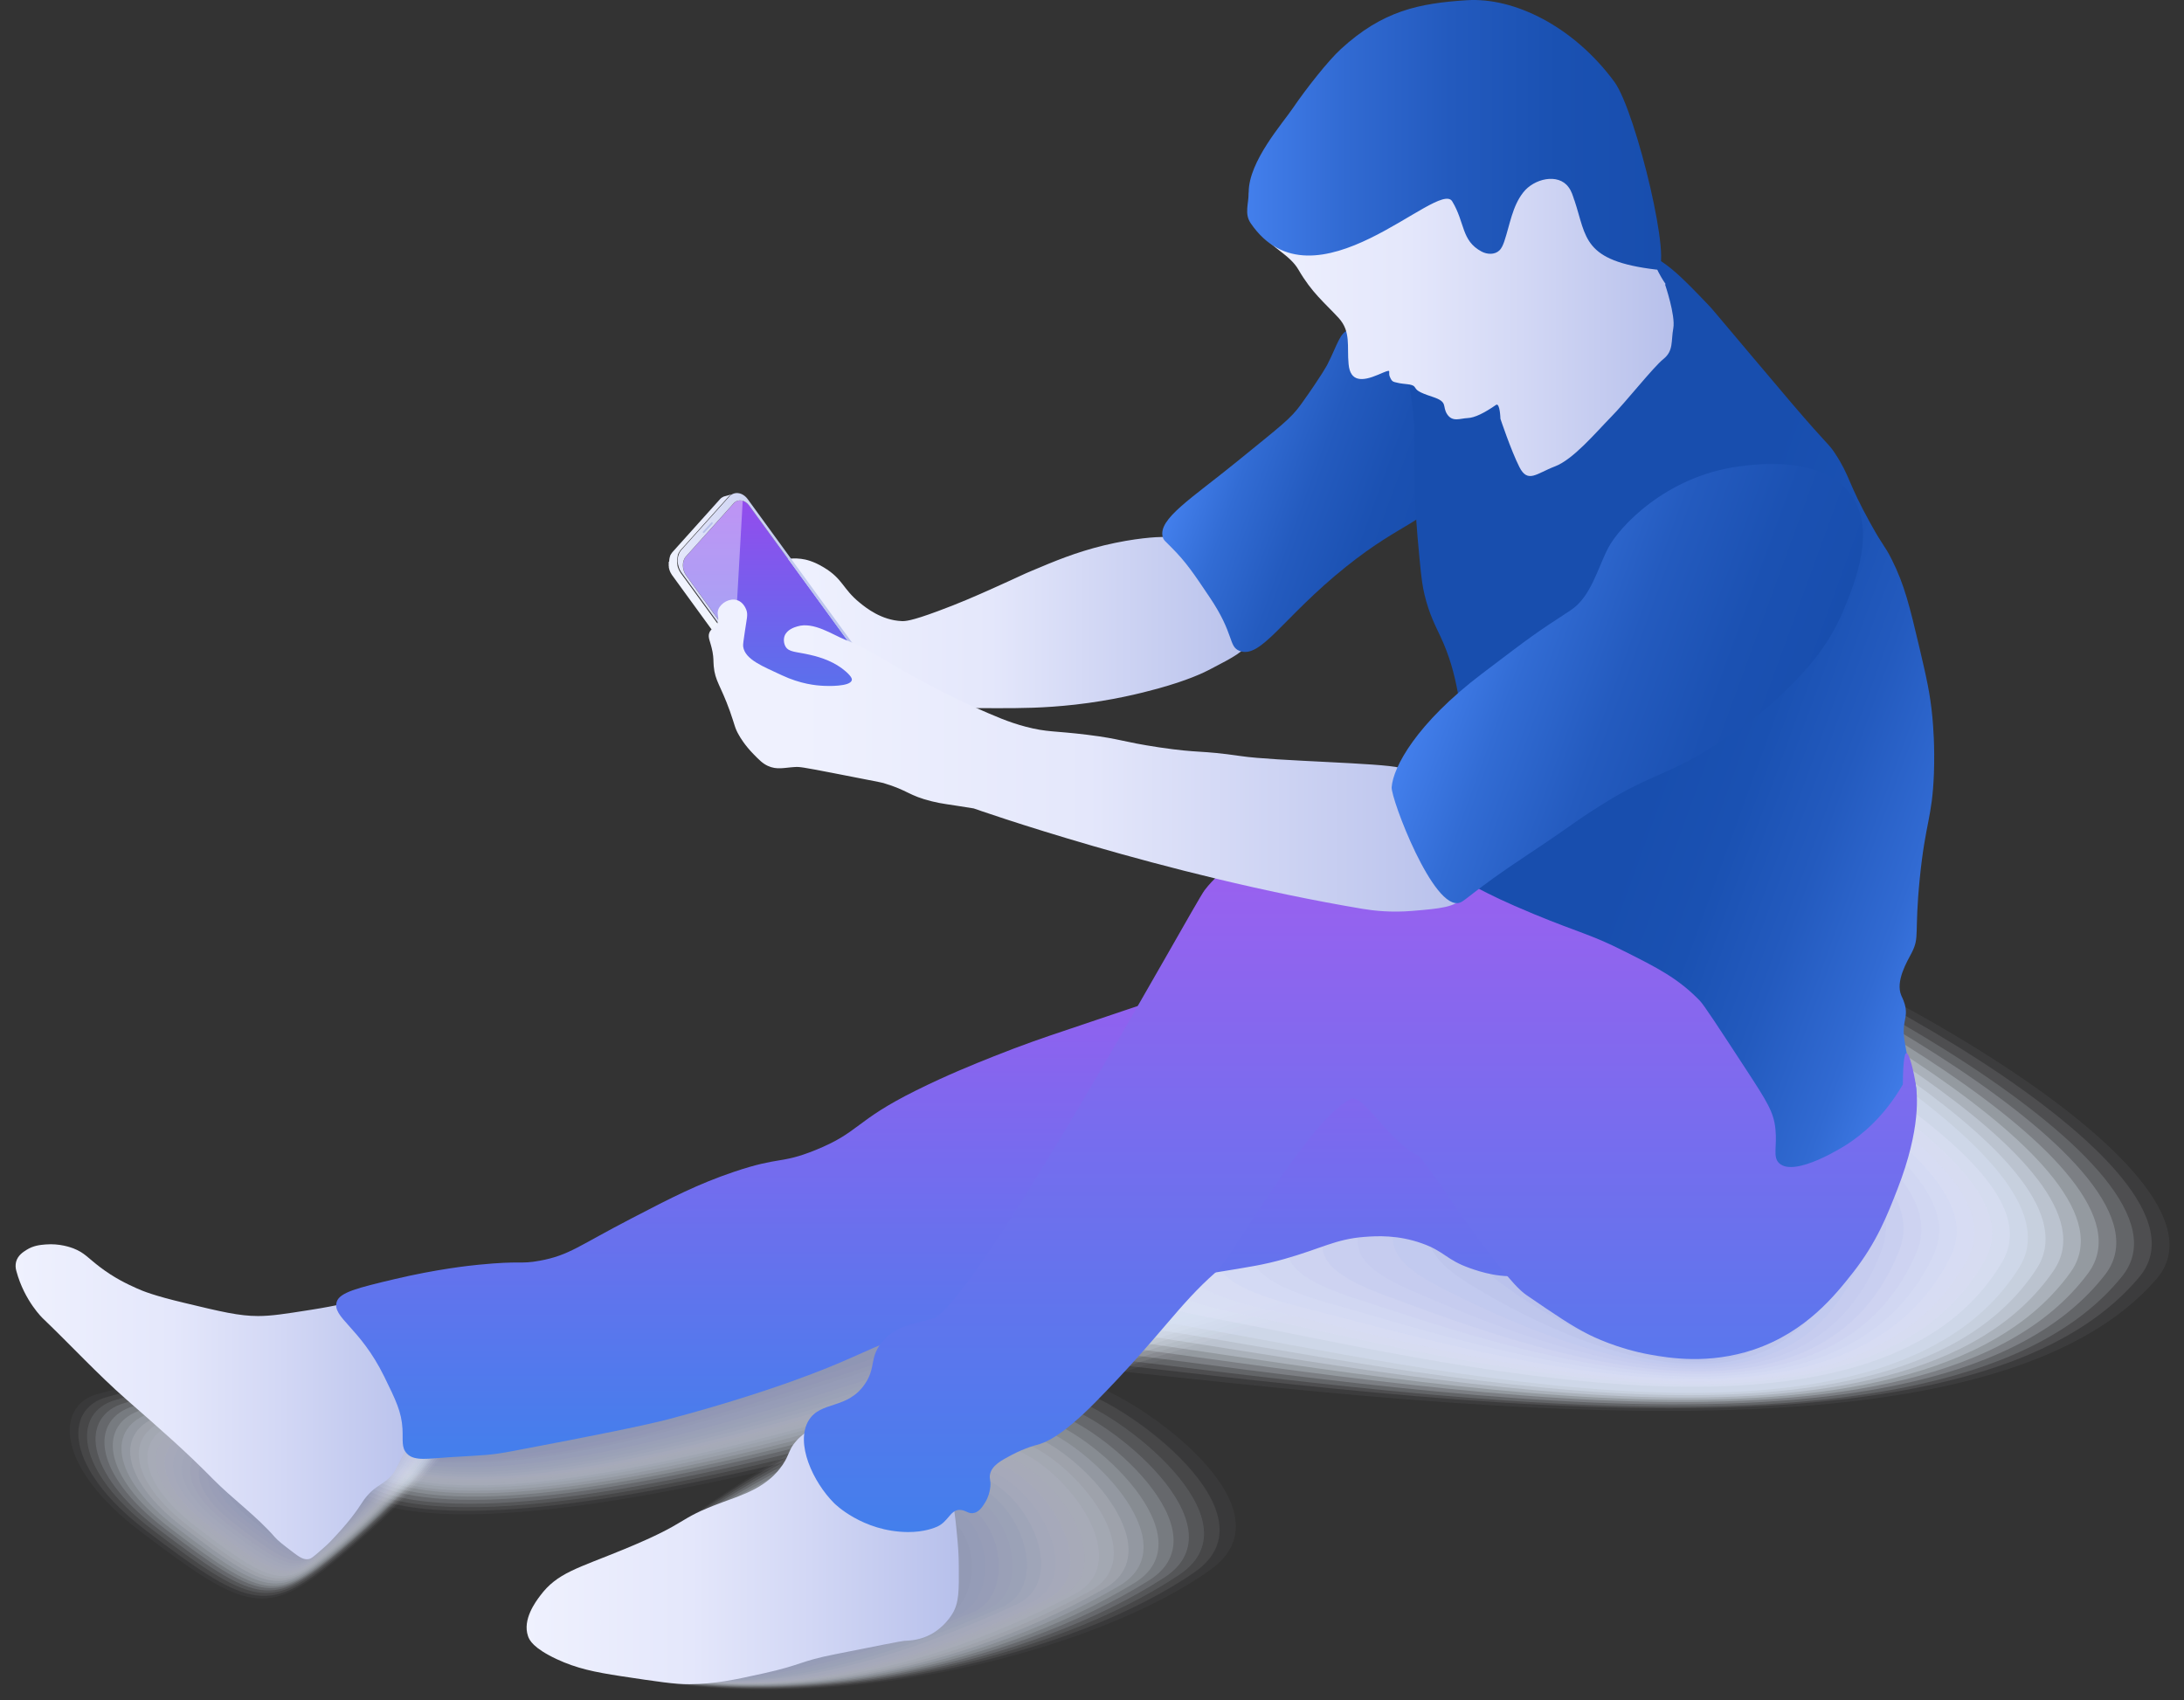 <svg width="280" height="218" viewBox="0 0 280 218" fill="none" xmlns="http://www.w3.org/2000/svg">
<rect x="0" y="0" width="280" height="218" fill="#333333" stroke="none"/>
<g style="mix-blend-mode:multiply" opacity="0.7">
<path opacity="0.05" d="M190.713 141.028C227.73 150.241 206.366 154.829 186.709 161.748C179.898 164.137 164.226 169.596 145.632 175.378C135.083 178.657 123.661 182.032 112.391 185.008C81.123 193.216 50.765 198.278 43.176 189.652C40.273 186.354 44.675 181.349 53.535 176.212C64.692 169.729 82.09 162.715 100.969 156.611C116.451 151.587 132.901 147.208 147.738 144.194C149.56 143.834 151.343 143.474 153.108 143.152C169.633 140.118 183.465 139.209 190.751 141.009L190.713 141.028Z" fill="url(#paint0_linear_526_9)"/>
<path opacity="0.1" d="M190.238 141.199C225.111 150.696 205.417 154.923 186.064 161.539C178.854 164.004 163.315 169.311 145.063 174.979C134.457 178.259 123.111 181.652 111.935 184.609C81.312 192.723 51.79 197.671 43.764 189.538C40.652 186.372 44.94 181.102 53.687 176.022C65.128 169.368 82.489 162.335 101.177 156.269C116.66 151.246 132.977 146.924 147.662 143.985C149.465 143.625 151.248 143.284 152.994 142.962C169.728 139.985 183.446 139.36 190.238 141.199Z" fill="url(#paint1_linear_526_9)"/>
<path opacity="0.14" d="M189.783 141.37C222.474 151.17 204.468 155.018 185.438 161.312C177.849 163.833 162.423 169.009 144.531 174.544C133.887 177.842 122.598 181.217 111.537 184.193C81.559 192.193 52.871 197.064 44.409 189.387C41.07 186.354 45.263 180.8 53.877 175.795C65.602 168.952 82.906 161.919 101.424 155.89C116.887 150.848 133.091 146.583 147.624 143.72C149.427 143.36 151.191 143.038 152.918 142.735C169.861 139.796 183.446 139.455 189.764 141.351L189.783 141.37Z" fill="url(#paint2_linear_526_9)"/>
<path opacity="0.19" d="M189.308 141.522C219.818 151.645 203.5 155.057 184.812 161.085C176.824 163.663 161.531 168.687 143.981 174.127C133.28 177.426 122.067 180.8 111.1 183.776C81.767 191.662 53.877 196.458 45.035 189.255C41.468 186.354 45.566 180.535 54.066 175.587C66.058 168.573 83.323 161.502 101.671 155.531C117.134 150.488 133.204 146.28 147.586 143.493C149.37 143.152 151.134 142.83 152.861 142.526C169.994 139.588 183.465 139.588 189.308 141.541V141.522Z" fill="url(#paint3_linear_526_9)"/>
<path opacity="0.24" d="M188.967 141.616C217.237 152.042 202.647 155.037 184.299 160.8C175.913 163.435 160.754 168.326 143.564 173.634C132.806 176.932 121.668 180.326 110.797 183.302C82.109 191.093 55.034 195.813 45.775 189.046C41.98 186.278 45.984 180.193 54.37 175.302C66.646 168.099 83.874 161.028 102.031 155.094C117.475 150.033 133.451 145.9 147.662 143.17C149.445 142.829 151.191 142.507 152.899 142.223C170.24 139.322 183.559 139.626 188.967 141.616Z" fill="url(#paint4_linear_526_9)"/>
<path opacity="0.29" d="M188.55 141.786C214.562 152.516 201.717 155.075 183.712 160.591C174.927 163.283 159.9 168.041 143.071 173.235C132.275 176.534 121.195 179.927 110.437 182.903C82.394 190.581 56.097 195.225 46.478 188.931C42.455 186.296 46.364 179.946 54.636 175.112C67.197 167.738 84.367 160.648 102.354 154.753C117.798 149.672 133.641 145.596 147.7 142.961C149.465 142.639 151.21 142.317 152.899 142.033C170.449 139.17 183.617 139.758 188.569 141.805L188.55 141.786Z" fill="url(#paint5_linear_526_9)"/>
<path opacity="0.33" d="M188.151 141.957C211.868 152.99 200.807 155.113 183.161 160.364C173.978 163.094 159.065 167.738 142.596 172.799C131.744 176.117 120.739 179.529 110.076 182.486C82.678 190.107 57.159 194.638 47.16 188.78C42.891 186.278 46.724 179.643 54.883 174.885C67.709 167.34 84.86 160.231 102.657 154.374C118.083 149.293 133.812 145.274 147.719 142.696C149.484 142.374 151.21 142.071 152.899 141.805C170.658 138.981 183.655 139.853 188.17 141.957H188.151Z" fill="url(#paint6_linear_526_9)"/>
<path opacity="0.38" d="M187.43 142.185C210.464 149.502 199.573 155.189 182.269 160.212C172.688 162.999 157.907 167.492 141.799 172.439C130.908 175.757 119.961 179.169 109.393 182.145C82.64 189.671 57.899 194.145 47.539 188.723C43.043 186.373 46.781 179.453 54.825 174.752C67.936 167.018 85.031 159.89 102.657 154.089C118.082 148.99 133.679 145.047 147.434 142.526C149.18 142.203 150.906 141.919 152.576 141.654C170.525 138.867 183.806 139.322 187.449 142.185H187.43Z" fill="url(#paint7_linear_526_9)"/>
<path opacity="0.43" d="M186.975 142.355C207.997 149.483 198.606 155.208 181.643 160.004C171.663 162.828 157.016 167.207 141.249 172.041C130.302 175.359 119.43 178.771 108.976 181.747C82.868 189.159 58.905 193.595 48.166 188.61C43.423 186.392 47.084 179.207 54.996 174.563C68.392 166.658 85.449 159.511 102.885 153.748C118.291 148.63 133.774 144.744 147.378 142.317C149.123 142.014 150.831 141.711 152.5 141.464C170.658 138.715 183.844 139.379 186.975 142.374V142.355Z" fill="url(#paint8_linear_526_9)"/>
<path opacity="0.48" d="M186.5 142.621C205.512 149.54 197.619 155.322 180.998 159.89C170.62 162.753 156.105 167.018 140.699 171.719C129.713 175.037 118.88 178.468 108.539 181.444C83.077 188.742 59.872 193.159 48.792 188.572C43.802 186.505 47.388 179.017 55.186 174.449C68.847 166.373 85.866 159.208 103.132 153.483C118.538 148.364 133.887 144.535 147.34 142.166C149.066 141.862 150.774 141.578 152.424 141.332C170.791 138.64 183.882 139.493 186.5 142.621Z" fill="url(#paint9_linear_526_9)"/>
<path opacity="0.52" d="M186.045 142.791C203.045 149.521 196.632 155.322 180.391 159.682C169.614 162.563 155.232 166.733 140.167 171.321C129.125 174.657 118.367 178.07 108.121 181.046C83.304 188.249 60.859 192.628 49.418 188.458C44.181 186.543 47.691 178.771 55.376 174.259C69.321 165.994 86.283 158.81 103.378 153.141C118.765 148.004 134.001 144.251 147.301 141.957C149.028 141.673 150.717 141.388 152.348 141.161C170.923 138.507 183.939 139.568 186.026 142.829L186.045 142.791Z" fill="url(#paint10_linear_526_9)"/>
<path opacity="0.57" d="M185.609 142.981C200.598 149.502 195.684 155.321 179.784 159.473C168.59 162.392 154.36 166.449 139.655 170.904C128.556 174.24 117.874 177.671 107.742 180.648C83.57 187.737 61.884 192.097 50.101 188.325C44.618 186.581 48.052 178.505 55.623 174.051C69.853 165.615 86.777 158.411 103.682 152.781C119.05 147.644 134.191 143.928 147.321 141.71C149.028 141.426 150.698 141.161 152.349 140.933C171.132 138.317 184.053 139.587 185.647 142.981H185.609Z" fill="url(#paint11_linear_526_9)"/>
<path opacity="0.62" d="M185.173 143.151C198.15 149.483 194.716 155.322 179.177 159.265C167.584 162.203 153.487 166.146 139.143 170.506C128.006 173.842 117.381 177.273 107.344 180.25C83.817 187.226 62.908 191.586 50.747 188.211C45.036 186.619 48.375 178.259 55.831 173.861C70.346 165.255 87.213 158.032 103.948 152.44C119.316 147.284 134.324 143.644 147.302 141.502C149.009 141.218 150.66 140.971 152.292 140.744C171.284 138.185 184.129 139.644 185.192 143.189L185.173 143.151Z" fill="url(#paint12_linear_526_9)"/>
<path opacity="0.67" d="M184.736 143.322C195.684 149.445 193.767 155.303 178.589 159.056C166.598 162.014 152.633 165.862 138.631 170.089C127.437 173.444 116.887 176.857 106.945 179.852C84.064 186.714 63.914 191.074 51.41 188.079C45.453 186.657 48.716 177.975 56.059 173.653C70.839 164.857 87.688 157.616 104.232 152.061C119.582 146.886 134.476 143.322 147.302 141.237C148.99 140.972 150.641 140.725 152.273 140.498C171.455 137.976 184.224 139.645 184.774 143.322H184.736Z" fill="url(#paint13_linear_526_9)"/>
<path opacity="0.71" d="M184.281 143.493C193.217 149.426 192.781 155.284 177.962 158.848C165.554 161.824 151.741 165.577 138.099 169.691C126.867 173.046 116.375 176.477 106.547 179.453C84.31 186.202 64.919 190.562 52.055 187.965C45.851 186.714 49.039 177.728 56.248 173.463C71.313 164.497 88.105 157.236 104.479 151.72C119.828 146.545 134.589 143.019 147.264 141.009C148.952 140.744 150.584 140.497 152.197 140.308C171.587 137.843 184.262 139.701 184.3 143.512L184.281 143.493Z" fill="url(#paint14_linear_526_9)"/>
<path opacity="0.76" d="M183.844 143.663C190.769 149.388 191.813 155.265 177.355 158.62C164.548 161.596 150.869 165.274 137.568 169.255C126.279 172.61 115.863 176.041 106.129 179.036C84.538 185.671 65.925 190.05 52.7 187.832C46.249 186.752 49.361 177.463 56.457 173.255C71.807 164.117 88.541 156.838 104.725 151.36C120.056 146.165 134.703 142.715 147.226 140.782C148.895 140.535 150.527 140.289 152.121 140.099C171.72 137.673 184.319 139.739 183.825 143.682L183.844 143.663Z" fill="url(#paint15_linear_526_9)"/>
<path opacity="0.81" d="M183.409 143.815C188.323 149.35 190.865 155.227 176.768 158.393C163.544 161.369 150.016 164.971 137.076 168.819C125.749 172.174 115.37 175.605 105.751 178.601C84.804 185.122 66.95 189.52 53.365 187.662C46.668 186.752 49.703 177.141 56.686 172.989C72.301 163.663 89.016 156.383 105.011 150.943C120.341 145.73 134.856 142.355 147.226 140.479C148.896 140.232 150.509 140.005 152.103 139.815C171.911 137.446 184.414 139.701 183.409 143.777V143.815Z" fill="url(#paint16_linear_526_9)"/>
<path opacity="0.86" d="M182.972 143.947C185.875 149.274 189.897 155.151 176.16 158.146C162.537 161.122 149.142 164.629 136.544 168.382C125.16 171.757 114.857 175.15 105.352 178.183C85.031 184.552 67.974 189.007 54.029 187.529C47.103 186.789 50.044 176.875 56.913 172.78C72.812 163.283 89.471 155.966 105.295 150.582C120.606 145.369 135.007 142.033 147.226 140.251C148.877 140.004 150.489 139.796 152.064 139.606C172.081 137.331 184.508 139.739 182.972 143.947Z" fill="url(#paint17_linear_526_9)"/>
<path opacity="0.9" d="M182.535 144.099C183.427 149.218 188.929 155.094 175.553 157.919C161.513 160.876 148.269 164.326 136.031 167.947C124.59 171.321 114.364 174.733 104.953 177.747C85.278 184.022 68.999 188.477 54.674 187.358C47.502 186.809 50.367 176.572 57.121 172.534C73.305 162.866 89.926 155.53 105.56 150.184C120.872 144.952 135.14 141.692 147.207 139.967C148.857 139.739 150.451 139.531 152.026 139.36C172.251 137.123 184.584 139.739 182.535 144.08V144.099Z" fill="url(#paint18_linear_526_9)"/>
<path opacity="0.95" d="M182.213 144.251C180.372 148.971 188.076 155.037 175.06 157.691C160.602 160.629 147.511 164.023 135.633 167.53C124.154 170.904 113.985 174.316 104.669 177.349C85.638 183.51 70.137 188.003 55.433 187.245C48.014 186.865 50.803 176.307 57.425 172.345C73.875 162.487 90.458 155.151 105.921 149.843C121.214 144.592 135.387 141.388 147.283 139.758C148.915 139.531 150.508 139.341 152.064 139.17C172.498 136.971 184.053 139.455 182.194 144.27L182.213 144.251Z" fill="url(#paint19_linear_526_9)"/>
<path d="M57.255 172.041C73.989 162.013 90.534 154.639 105.807 149.388C121.1 144.137 135.14 140.99 146.885 139.417C170.374 136.27 184.66 139.36 181.359 144.346C178.229 149.066 186.71 154.923 174.054 157.388C159.179 160.288 146.239 163.643 134.704 167.018C123.168 170.392 113.055 173.823 103.872 176.837C85.487 182.884 70.763 187.396 55.699 186.998C48.052 186.809 50.747 175.927 57.255 172.022V172.041Z" fill="#B7C0EB"/>
</g>
<g style="mix-blend-mode:multiply">
<path opacity="0.05" d="M147.074 136.82C169.387 112.631 182.839 107.665 206.593 113.333C230.747 119.096 288.653 149.881 276.472 163.966C252.528 191.7 169.899 177.975 123.775 173.767C71.389 169.028 127.987 157.654 147.093 136.82H147.074Z" fill="url(#paint20_linear_526_9)"/>
<path opacity="0.1" d="M149.446 136.82C170.601 112.954 185.172 107.892 207.428 113.958C229.931 120.1 285.997 149.711 274.271 163.72C251.2 191.416 171.493 177.596 127.342 173.236C77.252 168.383 131.212 157.369 149.446 136.82Z" fill="url(#paint21_linear_526_9)"/>
<path opacity="0.14" d="M151.817 136.953C171.853 113.428 187.544 108.252 208.263 114.736C229.114 121.257 283.321 149.692 272.07 163.625C249.89 191.264 173.086 177.35 130.908 172.857C83.115 167.89 134.494 157.293 151.817 136.953Z" fill="url(#paint22_linear_526_9)"/>
<path opacity="0.19" d="M154.189 137.01C173.105 113.826 189.935 108.556 209.117 115.418C228.356 122.318 280.646 149.559 269.87 163.435C248.506 190.979 174.661 177.027 134.476 172.402C88.978 167.321 137.758 157.123 154.17 137.01H154.189Z" fill="url(#paint23_linear_526_9)"/>
<path opacity="0.24" d="M156.561 137.066C174.358 114.243 192.345 108.859 209.952 116.119C227.635 123.418 277.971 149.464 267.688 163.265C247.197 190.752 176.293 176.629 138.081 171.947C94.879 166.658 141.06 156.971 156.58 137.066H156.561Z" fill="url(#paint24_linear_526_9)"/>
<path opacity="0.29" d="M158.913 137.123C175.591 114.659 194.754 109.162 210.768 116.801C226.933 124.517 275.277 149.35 265.468 163.094C245.849 190.524 177.849 176.288 141.629 171.492C100.722 166.07 144.304 156.8 158.913 137.123Z" fill="url(#paint25_linear_526_9)"/>
<path opacity="0.33" d="M161.286 137.162C176.844 115.058 197.221 109.485 211.622 117.484C226.307 125.636 272.64 149.237 263.286 162.905C244.541 190.278 179.462 175.947 145.215 171.018C106.605 165.464 147.587 156.63 161.305 137.162H161.286Z" fill="url(#paint26_linear_526_9)"/>
<path opacity="0.38" d="M163.657 137.199C178.096 115.456 199.706 109.844 212.456 118.147C225.7 126.773 269.965 149.123 261.085 162.696C243.212 190.012 181.055 175.586 148.782 170.544C112.467 164.876 150.869 156.459 163.657 137.199Z" fill="url(#paint27_linear_526_9)"/>
<path opacity="0.43" d="M166.009 137.218C179.348 115.835 202.21 110.243 213.291 118.811C225.168 127.986 267.289 148.99 258.884 162.488C241.903 189.766 182.649 175.226 152.349 170.051C118.348 164.251 154.132 156.289 166.028 137.218H166.009Z" fill="url(#paint28_linear_526_9)"/>
<path opacity="0.48" d="M168.381 136.764C180.6 115.76 203.178 112.29 214.126 118.982C222.531 130.678 264.614 148.365 256.683 161.805C240.575 189.027 184.243 174.393 155.916 169.085C124.211 163.151 157.415 155.625 168.381 136.764Z" fill="url(#paint29_linear_526_9)"/>
<path opacity="0.52" d="M170.753 136.763C181.871 116.139 205.455 112.783 214.961 119.608C221.62 131.93 261.958 148.194 254.482 161.559C239.266 188.743 185.837 173.994 159.483 168.554C130.074 162.507 160.697 155.417 170.753 136.745V136.763Z" fill="url(#paint30_linear_526_9)"/>
<path opacity="0.57" d="M173.105 136.763C183.123 116.517 207.713 113.276 215.795 120.252C220.71 133.199 259.282 148.061 252.281 161.331C237.937 188.458 187.43 173.615 163.05 168.061C135.937 161.881 163.979 155.227 173.105 136.763Z" fill="url(#paint31_linear_526_9)"/>
<path opacity="0.62" d="M175.477 136.763C184.395 116.897 209.971 113.769 216.631 120.878C219.799 134.451 256.626 147.891 250.081 161.085C236.628 188.174 189.024 173.217 166.636 167.53C141.838 161.236 167.281 155.019 175.496 136.744L175.477 136.763Z" fill="url(#paint32_linear_526_9)"/>
<path opacity="0.67" d="M177.849 136.744C185.685 117.257 212.248 114.243 217.485 121.503C218.908 135.702 253.989 147.739 247.899 160.857C235.339 187.909 190.637 172.838 170.222 167.018C147.72 160.611 170.601 154.829 177.868 136.763L177.849 136.744Z" fill="url(#paint33_linear_526_9)"/>
<path opacity="0.71" d="M180.221 136.745C186.975 117.655 214.525 114.736 218.319 122.129C217.997 136.972 251.314 147.569 245.698 160.611C234.029 187.624 192.231 172.459 173.789 166.488C153.582 159.967 173.903 154.64 180.24 136.745H180.221Z" fill="url(#paint34_linear_526_9)"/>
<path opacity="0.76" d="M182.573 136.744C188.246 118.034 216.782 115.228 219.135 122.773C217.067 138.241 248.639 147.435 243.478 160.383C232.72 187.358 193.806 172.079 177.337 165.994C159.445 159.359 177.204 154.468 182.573 136.763V136.744Z" fill="url(#paint35_linear_526_9)"/>
<path opacity="0.81" d="M184.945 136.725C189.556 118.413 219.04 115.702 219.989 123.38C216.175 139.474 246.001 147.246 241.296 160.118C231.43 187.056 195.418 171.701 180.923 165.445C165.327 158.715 180.543 154.241 184.964 136.725H184.945Z" fill="url(#paint36_linear_526_9)"/>
<path opacity="0.86" d="M187.317 136.726C190.884 118.812 222.322 116.309 220.824 124.025C217.465 141.332 243.345 147.114 239.095 159.91C230.139 186.809 197.012 171.36 184.49 164.952C171.189 158.147 183.863 154.09 187.317 136.745V136.726Z" fill="url(#paint37_linear_526_9)"/>
<path opacity="0.9" d="M189.689 136.725C192.212 119.19 224.22 116.858 221.678 124.649C215.796 142.526 240.708 146.943 236.913 159.663C228.868 186.524 198.625 171.018 188.076 164.421C177.071 157.539 187.222 153.881 189.707 136.725H189.689Z" fill="url(#paint38_linear_526_9)"/>
<path opacity="0.95" d="M192.041 136.725C193.54 119.569 226.136 117.295 222.493 125.275C214.126 143.588 238.051 146.791 234.693 159.416C227.597 186.24 200.162 170.677 191.624 163.89C182.877 156.952 190.561 153.673 192.041 136.706V136.725Z" fill="url(#paint39_linear_526_9)"/>
<path d="M195.21 163.378C188.702 156.402 193.938 153.483 194.432 136.706C194.906 119.929 228.128 117.636 223.347 125.901C212.57 144.516 235.414 146.62 232.511 159.17C226.307 185.937 201.718 170.354 195.229 163.378H195.21Z" fill="#B7C0EB"/>
</g>
<g style="mix-blend-mode:multiply" opacity="0.7">
<path opacity="0.05" d="M77.005 203.206C90.534 192.287 118.026 171.833 139.902 177.558C145.556 179.036 166.256 193.197 155.271 201.178C141.249 211.358 107.192 220.779 79.377 214.713C66.893 212.002 70.042 208.817 77.025 203.187L77.005 203.206Z" fill="url(#paint40_linear_526_9)"/>
<path opacity="0.1" d="M77.366 202.998C90.401 192.496 117.343 172.99 138.555 178.449C144.323 179.928 163.96 194.05 153.184 201.538C138.195 211.984 105.598 220.514 78.884 214.562C66.4 211.775 70.555 208.458 77.366 202.979V202.998Z" fill="url(#paint41_linear_526_9)"/>
<path opacity="0.14" d="M77.84 202.79C90.382 192.686 116.793 174.127 137.303 179.34C143.185 180.838 161.722 194.866 151.191 201.899C135.216 212.609 104.081 220.23 78.504 214.41C66.001 211.566 71.162 208.097 77.822 202.771L77.84 202.79Z" fill="url(#paint42_linear_526_9)"/>
<path opacity="0.19" d="M78.334 202.581C90.401 192.894 116.262 175.265 136.089 180.231C142.084 181.729 159.502 195.643 149.256 202.259C132.275 213.235 102.639 219.946 78.163 214.259C65.66 211.358 71.826 207.738 78.334 202.562V202.581Z" fill="url(#paint43_linear_526_9)"/>
<path opacity="0.24" d="M78.827 202.354C90.42 193.122 115.73 176.383 134.874 181.103C140.984 182.601 157.263 196.401 147.302 202.619C129.315 213.841 101.178 219.661 77.822 214.107C65.318 211.13 72.49 207.396 78.827 202.354Z" fill="url(#paint44_linear_526_9)"/>
<path opacity="0.29" d="M79.358 202.145C90.477 193.33 115.237 177.521 133.698 181.994C139.921 183.511 155.043 197.141 145.385 202.979C126.374 214.448 99.754 219.358 77.518 213.955C64.995 210.903 73.192 207.036 79.358 202.145Z" fill="url(#paint45_linear_526_9)"/>
<path opacity="0.33" d="M79.889 201.917C90.514 193.52 114.743 178.62 132.522 182.866C138.859 184.383 152.823 197.861 143.488 203.32C123.452 215.017 98.35 219.035 77.214 213.784C64.692 210.676 73.894 206.676 79.908 201.917H79.889Z" fill="url(#paint46_linear_526_9)"/>
<path opacity="0.38" d="M80.44 201.709C90.591 193.728 114.288 179.738 131.345 183.757C137.796 185.273 150.584 198.581 141.572 203.68C120.474 215.604 96.928 218.713 76.911 213.614C64.388 210.429 74.596 206.296 80.44 201.69V201.709Z" fill="url(#paint47_linear_526_9)"/>
<path opacity="0.43" d="M81.008 201.482C90.666 193.918 113.832 180.838 130.206 184.629C136.771 186.146 148.383 199.264 139.693 204.022C117.551 216.154 95.561 218.372 76.626 213.443C64.084 210.183 75.317 205.917 80.99 201.463L81.008 201.482Z" fill="url(#paint48_linear_526_9)"/>
<path opacity="0.48" d="M81.559 201.254C90.743 194.126 113.359 181.937 129.05 185.501C135.747 187.018 146.145 199.946 137.797 204.363C114.573 216.685 94.158 218.031 76.342 213.273C63.8 209.936 76.038 205.538 81.559 201.254Z" fill="url(#paint49_linear_526_9)"/>
<path opacity="0.52" d="M82.128 201.027C90.818 194.316 112.922 183.018 127.911 186.373C134.722 187.89 143.924 200.61 135.936 204.723C111.632 217.197 92.791 217.69 76.095 213.121C63.553 209.69 76.778 205.178 82.147 201.046L82.128 201.027Z" fill="url(#paint50_linear_526_9)"/>
<path opacity="0.57" d="M82.793 200.856C91.008 194.562 112.562 184.155 126.849 187.301C133.774 188.818 141.781 201.329 134.135 205.121C108.711 217.727 91.502 217.367 75.887 213.007C63.345 209.5 77.575 204.855 82.774 200.874L82.793 200.856Z" fill="url(#paint51_linear_526_9)"/>
<path opacity="0.62" d="M83.305 200.629C91.027 194.733 112.049 185.236 125.653 188.174C132.692 189.691 139.504 201.975 132.199 205.463C105.655 218.164 90.078 216.988 75.564 212.837C63.022 209.235 78.258 204.477 83.305 200.648V200.629Z" fill="url(#paint52_linear_526_9)"/>
<path opacity="0.67" d="M83.855 200.306C91.083 194.828 111.593 186.222 124.495 188.951C131.648 190.468 137.245 202.505 130.301 205.709C102.638 218.467 88.674 216.514 75.278 212.571C62.718 208.875 78.978 204.003 83.855 200.325V200.306Z" fill="url(#paint53_linear_526_9)"/>
<path opacity="0.71" d="M84.424 200.079C91.159 195.017 111.138 187.302 123.357 189.823C130.643 191.321 135.007 203.15 128.442 206.05C99.621 218.808 87.327 216.116 75.013 212.382C62.453 208.59 79.719 203.624 84.443 200.079H84.424Z" fill="url(#paint54_linear_526_9)"/>
<path opacity="0.76" d="M84.994 199.851C91.255 195.207 110.703 188.363 122.201 190.695C129.6 192.193 132.75 203.775 126.545 206.391C96.549 219.111 85.942 215.718 74.729 212.211C62.188 208.306 80.421 203.226 84.994 199.851Z" fill="url(#paint55_linear_526_9)"/>
<path opacity="0.81" d="M85.544 199.624C91.312 195.397 110.247 189.425 121.043 191.567C128.556 193.046 130.492 204.382 124.648 206.752C93.437 219.339 84.576 215.32 74.425 212.06C61.884 208.022 81.123 202.866 85.525 199.643L85.544 199.624Z" fill="url(#paint56_linear_526_9)"/>
<path opacity="0.86" d="M86.075 199.415C91.349 195.586 109.753 190.505 119.866 192.439C127.512 193.898 128.233 204.988 122.75 207.092C90.325 219.471 83.191 214.902 74.14 211.888C61.618 207.718 81.825 202.486 86.094 199.415H86.075Z" fill="url(#paint57_linear_526_9)"/>
<path opacity="0.9" d="M86.587 199.226C91.369 195.814 109.26 191.606 118.671 193.35C126.431 194.79 125.938 205.633 120.815 207.472C87.118 219.529 81.787 214.524 73.818 211.757C61.315 207.415 82.508 202.145 86.606 199.226H86.587Z" fill="url(#paint58_linear_526_9)"/>
<path opacity="0.95" d="M86.986 199.131C91.274 196.117 108.634 192.799 117.343 194.354C125.236 195.757 123.509 206.372 118.747 207.946C83.76 219.547 80.231 214.22 73.344 211.718C60.878 207.187 83.02 201.899 86.967 199.131H86.986Z" fill="url(#paint59_linear_526_9)"/>
<path d="M87.517 198.923C91.312 196.326 108.16 193.88 116.167 195.245C124.174 196.629 121.252 206.979 116.831 208.306C80.516 219.282 78.846 213.804 73.04 211.567C60.632 206.79 83.722 201.52 87.517 198.923Z" fill="#B7C0EB"/>
</g>
<g style="mix-blend-mode:multiply" opacity="0.7">
<path opacity="0.05" d="M57.046 174.582C40.065 170.905 34.373 172.819 12.553 178.715C6.994 180.212 7.165 188.098 17.998 196.326C30.843 206.088 33.822 207.396 41.867 201.046C49.912 194.695 68.828 177.16 57.046 174.582Z" fill="url(#paint60_linear_526_9)"/>
<path opacity="0.1" d="M56.59 175.038C40.273 171.379 34.809 173.293 13.692 179.113C8.095 180.649 8.303 188.307 18.758 196.25C31.394 205.861 34.126 206.923 41.943 200.743C49.76 194.563 67.955 177.597 56.571 175.038H56.59Z" fill="url(#paint61_linear_526_9)"/>
<path opacity="0.14" d="M56.135 175.473C40.482 171.852 35.226 173.767 14.849 179.473C9.214 181.046 9.46 188.458 19.554 196.136C31.963 205.595 34.448 206.429 42.057 200.401C49.665 194.373 67.102 177.994 56.135 175.454V175.473Z" fill="url(#paint62_linear_526_9)"/>
<path opacity="0.19" d="M55.68 175.928C40.691 172.345 35.644 174.26 15.987 179.871C10.314 181.482 10.599 188.648 20.332 196.06C32.532 205.368 34.771 205.974 42.152 200.098C49.532 194.221 66.248 178.449 55.661 175.909L55.68 175.928Z" fill="url(#paint63_linear_526_9)"/>
<path opacity="0.24" d="M55.243 176.383C40.919 172.838 36.08 174.753 17.164 180.269C11.472 181.919 11.775 188.857 21.148 196.003C33.12 205.159 35.113 205.539 42.285 199.833C49.438 194.127 65.432 178.923 55.243 176.402V176.383Z" fill="url(#paint64_linear_526_9)"/>
<path opacity="0.29" d="M54.769 176.914C41.108 173.407 36.497 175.34 18.283 180.724C12.553 182.411 12.875 189.103 21.907 195.984C33.651 204.989 35.416 205.14 42.36 199.586C49.304 194.032 64.559 179.435 54.769 176.914Z" fill="url(#paint65_linear_526_9)"/>
<path opacity="0.33" d="M54.313 177.369C41.316 173.9 36.914 175.852 19.44 181.122C13.672 182.866 14.033 189.293 22.703 195.909C34.239 204.761 35.757 204.686 42.474 199.283C49.19 193.88 63.705 179.871 54.313 177.369Z" fill="url(#paint66_linear_526_9)"/>
<path opacity="0.38" d="M53.858 177.824C41.525 174.393 37.351 176.383 20.598 181.52C14.811 183.302 15.19 189.501 23.5 195.833C34.809 204.534 36.08 204.23 42.588 198.979C49.077 193.747 62.87 180.326 53.877 177.824H53.858Z" fill="url(#paint67_linear_526_9)"/>
<path opacity="0.43" d="M53.403 178.279C41.734 174.904 37.769 176.895 21.736 181.899C15.911 183.719 16.329 189.672 24.279 195.757C35.359 204.306 36.403 203.775 42.683 198.695C48.963 193.615 62.017 180.781 53.403 178.298V178.279Z" fill="url(#paint68_linear_526_9)"/>
<path opacity="0.48" d="M52.947 178.734C41.943 175.398 38.205 177.426 22.893 182.298C17.031 184.156 17.486 189.862 25.056 195.681C35.928 204.079 36.706 203.321 42.778 198.392C48.83 193.463 61.163 181.236 52.947 178.753V178.734Z" fill="url(#paint69_linear_526_9)"/>
<path opacity="0.52" d="M52.493 179.189C42.152 175.909 38.642 177.957 24.033 182.677C18.151 184.591 18.644 190.032 25.835 195.586C36.498 203.813 37.029 202.847 42.873 198.07C48.698 193.311 60.31 181.672 52.493 179.189Z" fill="url(#paint70_linear_526_9)"/>
<path opacity="0.57" d="M52.036 179.644C42.36 176.402 39.059 178.487 25.189 183.075C19.269 185.028 19.801 190.222 26.631 195.511C37.066 203.586 37.37 202.392 42.986 197.766C48.602 193.16 59.455 182.108 52.036 179.625V179.644Z" fill="url(#paint71_linear_526_9)"/>
<path opacity="0.62" d="M51.581 180.08C42.569 176.895 39.495 179.019 26.328 183.454C20.37 185.464 20.939 190.393 27.409 195.435C37.636 203.359 37.674 201.937 43.081 197.463C48.469 193.028 58.601 182.563 51.581 180.08Z" fill="url(#paint72_linear_526_9)"/>
<path opacity="0.67" d="M51.126 180.515C42.778 177.388 39.932 179.549 27.485 183.814C21.509 185.861 22.097 190.562 28.206 195.321C38.205 203.093 38.016 201.425 43.195 197.14C48.356 192.856 57.767 182.999 51.126 180.515Z" fill="url(#paint73_linear_526_9)"/>
<path opacity="0.71" d="M50.671 180.971C42.968 177.9 40.368 180.099 28.624 184.212C22.61 186.317 23.217 190.752 28.985 195.245C38.775 202.866 38.338 200.97 43.29 196.837C48.224 192.705 56.913 183.454 50.671 180.971Z" fill="url(#paint74_linear_526_9)"/>
<path opacity="0.76" d="M50.215 181.407C43.176 178.412 40.804 180.63 29.781 184.573C23.747 186.734 24.373 190.904 29.781 195.131C39.343 202.619 38.66 200.477 43.404 196.496C48.128 192.534 56.059 183.89 50.234 181.388L50.215 181.407Z" fill="url(#paint75_linear_526_9)"/>
<path opacity="0.81" d="M49.798 181.748C43.423 178.81 41.298 181.084 30.958 184.857C24.886 187.075 25.55 190.999 30.597 194.942C39.913 202.297 39.021 199.908 43.537 196.079C48.034 192.269 55.243 184.231 49.798 181.729V181.748Z" fill="url(#paint76_linear_526_9)"/>
<path opacity="0.86" d="M49.343 182.184C43.613 179.322 41.734 181.616 32.115 185.236C26.024 187.511 26.707 191.189 31.394 194.866C40.501 202.07 39.344 199.454 43.651 195.795C47.92 192.137 54.389 184.725 49.361 182.203L49.343 182.184Z" fill="url(#paint77_linear_526_9)"/>
<path opacity="0.9" d="M48.887 182.639C43.822 179.852 42.19 182.184 33.253 185.615C27.144 187.966 27.846 191.359 32.153 194.771C41.032 201.823 39.647 198.98 43.727 195.473C47.787 191.985 53.498 185.179 48.887 182.639Z" fill="url(#paint78_linear_526_9)"/>
<path opacity="0.95" d="M48.432 183.074C44.011 180.383 42.626 182.733 34.411 185.994C28.282 188.42 29.003 191.529 32.95 194.676C41.602 201.576 39.989 198.505 43.84 195.15C47.673 191.813 52.644 185.634 48.432 183.074Z" fill="url(#paint79_linear_526_9)"/>
<path d="M47.976 183.53C44.182 180.933 43.081 183.321 35.549 186.392C29.401 188.895 30.142 191.738 33.727 194.601C42.171 201.349 40.292 198.051 43.935 194.847C47.54 191.662 51.771 186.127 47.976 183.53Z" fill="#B7C0EB"/>
</g>
<path d="M53.536 167.625C50.519 166.809 48.09 166.753 46.459 166.847C44.372 166.961 43.727 167.321 39.856 167.928C36.479 168.459 34.79 168.724 33.083 168.724C30.673 168.724 28.358 168.174 23.71 167.056C19.706 166.108 18.302 165.52 17.543 165.179C16.234 164.591 14.64 163.833 12.819 162.449C11.244 161.255 10.846 160.611 9.385 160.042C9.062 159.928 7.658 159.397 5.837 159.549C5.154 159.606 4.281 159.682 3.389 160.25C2.972 160.516 2.27 160.952 2.061 161.786C1.966 162.184 1.985 162.563 2.099 162.961C3.143 166.828 5.514 169.046 5.514 169.046C9.1 172.477 12.459 176.136 16.196 179.416C20.807 183.453 23.786 186.05 27.315 189.633C29.857 192.211 32.855 194.335 35.227 197.064C35.663 197.557 36.308 198.05 37.598 199.036C38.376 199.623 38.926 200.003 39.571 199.889C39.856 199.832 40.027 199.699 40.596 199.225C41.886 198.126 42.285 197.709 42.285 197.709C43.518 196.401 44.125 195.737 44.998 194.638C46.421 192.818 46.326 192.61 47.199 191.624C48.185 190.505 49.343 190.183 50.253 189.103C50.614 188.667 50.747 188.363 51.088 187.681C52.34 185.103 53.479 183.472 53.839 182.828C55.395 179.946 54.352 172.345 53.517 167.681L53.536 167.625Z" fill="url(#paint80_linear_526_9)"/>
<path d="M153.677 69.107C152.576 68.766 151.4 68.785 149.085 68.841C148.383 68.841 145.556 68.955 141.534 69.922C137.891 70.813 135.234 71.931 132.313 73.164C130.908 73.751 131.497 73.543 126.981 75.571C125.103 76.405 122.959 77.353 120.227 78.358C116.754 79.647 116.014 79.647 115.597 79.628C113.017 79.514 111.062 77.96 110.228 77.277C108.008 75.476 108.103 74.244 105.617 72.747C104.27 71.931 103.302 71.723 102.714 71.647C101.215 71.457 100.058 71.837 99.356 72.102C98.483 72.405 97.971 72.614 97.686 73.164C97.364 73.808 97.515 74.699 97.971 75.211C98.559 75.874 99.603 75.874 100.456 75.856C101.386 75.856 101.822 75.628 101.936 75.817C102.088 76.102 101.215 76.993 100.286 77.581C99.963 77.789 98.957 78.377 96.757 78.68C94.612 78.983 94.233 78.623 93.816 79.002C92.639 80.064 93.759 84.614 96.757 87.135C100.267 90.073 105.143 89.22 107.002 88.898C110.417 88.291 110.436 86.642 112.903 86.661C116.166 86.661 116.811 89.201 121.27 90.433C122.56 90.793 124.363 90.793 127.987 90.793C130.738 90.793 133.773 90.793 137.834 90.338C142.539 89.808 146.201 88.898 148.478 88.272C152.216 87.23 154.113 86.358 155.327 85.713C158.135 84.253 159.558 83.514 160.279 82.168C162.423 78.149 158.667 70.661 153.677 69.088V69.107Z" fill="url(#paint81_linear_526_9)"/>
<path d="M185.382 62.623C182.763 67.211 180.107 66.623 172.575 72.652C164.492 79.116 161.684 84.499 158.933 83.457C157.453 82.888 158.307 81.334 155.062 76.538C153.089 73.599 152.064 72.064 150.205 70.206C149.408 69.391 149.181 69.277 149.067 68.841C148.441 66.547 152.785 63.894 158.496 59.249C164.264 54.548 165.46 53.714 166.826 51.799C169.444 48.141 170.165 46.757 170.165 46.757C171.493 44.16 171.759 42.605 172.992 42.264C174.13 41.942 175.117 42.965 176.654 44.027C181.378 47.325 183.864 45.923 185.97 48.027C188.987 51.041 188.019 57.998 185.382 62.623Z" fill="url(#paint82_linear_526_9)"/>
<path d="M197.183 128.101C187.62 124.65 185.116 120.992 184.698 118.205C184.053 114.016 187.886 111.134 188.227 102.433C188.303 100.556 188.152 99.21 187.905 96.86C187.298 90.926 186.899 86.358 184.698 81.657C184.11 80.386 183.237 78.794 182.63 76.235C182.403 75.287 182.251 74.377 182.004 71.78C181.587 67.534 181.454 64.823 181.454 64.823C181.074 56.785 181.549 56.501 181.131 52.577C180.429 45.904 178.968 46.132 179.557 43.781C180.904 38.397 188.759 36.236 200.143 33.108C206.062 31.478 208.206 31.535 210.199 32.161C213.348 33.165 215.473 35.383 219.078 39.156C219.552 39.648 219.42 39.535 224.58 45.639C226.933 48.425 228.223 49.942 229.76 51.762C234.541 57.354 234.39 56.804 235.262 58.131C237.198 61.07 236.875 61.828 239.778 67.06C241.543 70.264 241.524 69.733 242.529 71.723C244.161 74.965 244.825 77.714 246.096 83.097C246.95 86.756 247.462 88.898 247.747 92.007C247.823 92.879 248.069 95.552 247.937 99.21C247.709 104.992 246.855 105.296 246.115 112.708C245.413 119.835 246.134 120.101 245.091 122.148C244.521 123.248 242.966 125.788 243.762 127.646C243.895 127.949 244.18 128.461 244.313 129.276C244.445 130.205 244.18 130.679 244.085 131.702C244.028 132.498 244.104 133.067 244.294 134.167C244.711 136.688 245.356 137.996 245.584 139.02C246.153 141.73 244.066 144.365 242.567 146.261C239.683 149.92 233.099 155.171 226.781 153.806C220.881 152.536 220.311 146.583 212.551 138.735C207.125 133.238 201.338 130.015 197.145 128.138L197.183 128.101Z" fill="url(#paint83_linear_526_9)"/>
<path d="M213.462 36.444C213.462 36.444 214.828 40.444 214.525 42.094C214.221 43.724 214.582 44.956 213.273 46.018C211.944 47.079 208.472 51.515 206.518 53.487C204.564 55.477 201.699 58.908 199.346 59.799C196.993 60.69 195.874 62.017 194.793 59.875C193.711 57.733 192.364 53.695 192.364 53.695C192.364 53.695 192.307 51.572 191.795 51.913C190.315 52.937 189.082 53.562 188.152 53.6C187.203 53.638 186.217 54.15 185.534 53.108C184.851 52.065 185.704 51.553 183.693 50.889C181.682 50.226 181.663 50.036 181.34 49.581C181.056 49.202 180.012 49.278 179.234 49.089C178.589 48.937 178.457 48.975 178.172 48.273C177.887 47.572 178.703 47.174 176.673 48.046C174.624 48.918 173.106 48.956 172.897 46.681C172.67 44.406 173.239 42.53 171.607 40.748C169.786 38.776 168.192 37.544 166.465 34.568C165.327 32.596 162.785 31.667 162.064 30.113C161.343 28.54 159.597 27.042 160.299 23.516C161.001 19.99 165.042 15.857 166.465 13.507C167.869 11.156 171.133 6.777 173.789 5.204C176.445 3.649 176.673 2.91 178.475 2.266C180.278 1.621 179.424 1.356 182.593 1.28C185.761 1.223 186.501 0.351 188.266 0.199C190.03 0.048 193.104 0.199 195.058 1.849C197.012 3.498 199.118 4.54 200.75 5.829C202.363 7.118 204.393 10.19 206.025 12.464C207.638 14.739 208.738 16.54 209.288 18.113C209.838 19.687 210.73 22.322 210.92 23.27C211.11 24.236 211.755 29.98 211.717 31.895C211.679 33.809 213.557 36.444 213.557 36.444H213.462Z" fill="url(#paint84_linear_526_9)"/>
<path d="M110.74 181.956C110.304 181.918 104.896 181.482 102.031 184.8C101.083 185.899 101.253 186.43 100.343 187.795C98.388 190.676 95.334 191.605 92.545 192.629C86.435 194.885 88.75 195.017 80.022 198.619C73.989 201.103 71.446 201.633 69.245 204.591C68.657 205.368 66.969 207.643 67.69 209.747C67.86 210.278 68.373 211.301 71.351 212.704C73.951 213.917 76.209 214.372 79.662 214.903C84.31 215.604 86.625 215.946 88.409 215.927C91.71 215.889 94.082 215.377 97.781 214.562C102.942 213.424 102.392 213.007 107.097 212.079C112.732 210.96 115.559 210.391 115.901 210.372C116.603 210.335 117.988 210.297 119.468 209.463C119.733 209.311 121.119 208.515 122.105 206.884C122.978 205.444 122.94 203.851 122.921 200.799C122.921 199.245 122.807 198.051 122.769 197.615C122.56 195.264 122.295 192.345 121.555 190.297C120.132 186.354 115.825 182.449 110.702 181.975L110.74 181.956Z" fill="url(#paint85_linear_526_9)"/>
<path d="M203.615 158.412C207.447 151.568 198.056 135.683 184.755 128.896C172.745 122.773 159.976 125.465 157.566 125.749C153.43 126.242 147.719 128.384 136.259 132.214C134.153 132.915 131.137 133.939 127.342 135.455C124.875 136.441 121.46 137.806 117.457 139.796C109.469 143.758 110.266 145.142 104.479 147.474C100.058 149.256 100.039 148.232 94.082 150.242C89.49 151.796 86.132 153.521 81.028 156.175C74.141 159.739 73.002 160.933 69.189 161.635C66.608 162.108 66.95 161.597 61.371 162.146C60.176 162.26 55.964 162.715 50.538 164.004C45.889 165.104 43.556 165.691 43.176 166.886C42.531 168.914 46.136 170.127 49.248 176.459C50.746 179.511 51.486 181.027 51.6 183.188C51.676 184.648 51.449 185.558 52.132 186.316C53.08 187.397 54.94 186.98 57.596 186.828C62.358 186.544 62.833 186.582 65.659 186.051C77.119 183.89 82.83 182.695 85.62 181.975C93.987 179.776 100.058 177.615 101.5 177.103C108.995 174.411 110.076 173.445 115.332 171.454C123.263 168.459 134.134 166.677 155.878 163.132C160.261 162.412 161.911 162.184 164.681 161.407C169.368 160.08 171.227 158.867 174.889 158.582C176.559 158.45 179.215 158.317 182.27 159.398C185.23 160.44 185.4 161.521 188.493 162.601C189.688 163.018 192.553 164.023 195.798 163.454C199.08 162.867 202.362 160.744 203.653 158.431L203.615 158.412Z" fill="url(#paint86_linear_526_9)"/>
<path d="M243.952 139.038C241.505 143.265 238.602 145.54 236.856 146.678C236.553 146.886 230.121 151 228.109 149.142C227.237 148.327 227.863 147.019 227.616 144.706C227.388 142.545 226.535 141.218 223.84 137.085C220.235 131.569 218.433 128.801 217.902 128.271C215.132 125.427 212.494 124.081 208.13 121.901C203.88 119.759 202.647 119.664 196.671 117.2C189.1 114.072 189.613 113.598 184.129 111.456C176.654 108.537 172.745 107.001 167.793 107.532C166.465 107.665 158.838 108.385 154.436 114.129C153.013 115.987 124.894 167.492 119.525 169.084C117.514 169.672 114.725 169.881 112.941 172.231C111.48 174.146 112.296 175.359 110.892 177.425C108.653 180.743 105.2 179.567 103.663 182.127C101.937 185.027 104.213 189.994 106.946 192.723C106.946 192.723 110.532 196.363 116.375 196.42C118.519 196.439 119.866 195.851 120.17 195.719C121.574 195.074 121.821 193.614 122.997 193.577C123.832 193.558 124.154 194.183 124.932 193.956C125.596 193.766 125.976 193.141 126.298 192.629C126.735 191.908 126.868 191.264 126.925 190.904C127.114 189.861 126.792 189.652 126.925 189.027C127.152 187.889 128.367 187.226 129.752 186.506C131.459 185.615 132.863 185.255 132.901 185.255C133.869 185.008 136.013 184.269 140.453 179.757C148.896 171.17 151.002 167.378 155.859 163.113C157.87 161.35 167.736 143.588 173.125 140.934C174.832 140.1 177.944 146.374 181.833 148.156C182.573 148.497 192.25 163.682 195.665 166.013C199.536 168.667 201.49 169.975 203.463 170.98C204.222 171.378 207.353 172.914 211.565 173.672C213.974 174.108 219.078 174.961 224.846 173.027C231.582 170.753 235.338 165.976 237.577 163.132C240.613 159.265 241.96 155.796 243.269 152.44C246.324 144.592 245.793 140.232 245.603 139C245.356 137.389 244.787 135 244.408 135.019C244.066 135.057 243.971 137.161 243.952 139.038Z" fill="url(#paint87_linear_526_9)"/>
<path d="M85.79 72.026C85.79 71.951 85.79 71.875 85.809 71.799C85.809 71.799 85.809 71.799 85.809 71.78C85.809 71.78 85.809 71.761 85.809 71.742C85.809 71.685 85.828 71.609 85.847 71.552C85.847 71.552 85.847 71.514 85.847 71.496C85.866 71.42 85.904 71.344 85.923 71.268C85.923 71.268 85.923 71.249 85.923 71.23C85.961 71.173 85.98 71.116 86.018 71.059C86.018 71.059 86.037 71.022 86.056 71.003C86.094 70.946 86.151 70.87 86.189 70.813L92.298 64.008C92.298 64.008 92.393 63.913 92.431 63.875C92.431 63.875 92.469 63.856 92.488 63.837C92.507 63.818 92.545 63.799 92.564 63.78C92.602 63.761 92.64 63.742 92.678 63.723C92.678 63.723 92.716 63.704 92.735 63.685C92.791 63.666 92.848 63.629 92.905 63.629L94.006 63.325C94.006 63.325 93.892 63.363 93.816 63.382C93.816 63.382 93.778 63.382 93.759 63.42C93.721 63.439 93.683 63.458 93.645 63.477C93.607 63.496 93.588 63.515 93.55 63.553C93.55 63.553 93.513 63.572 93.493 63.591C93.437 63.629 93.399 63.685 93.361 63.723L87.251 70.529C87.251 70.529 87.156 70.642 87.118 70.718C87.118 70.718 87.1 70.756 87.081 70.775C87.043 70.832 87.024 70.889 86.986 70.946C86.986 70.946 86.986 70.965 86.967 70.984C86.929 71.059 86.91 71.135 86.891 71.211C86.891 71.211 86.891 71.249 86.891 71.268C86.891 71.325 86.853 71.401 86.853 71.458C86.853 71.477 86.853 71.496 86.853 71.514C86.853 71.59 86.834 71.666 86.834 71.742C86.834 71.818 86.834 71.894 86.834 71.969C86.834 71.988 86.834 72.026 86.834 72.045C86.834 72.083 86.834 72.14 86.834 72.178C86.834 72.216 86.834 72.235 86.834 72.273C86.834 72.311 86.834 72.368 86.853 72.406C86.853 72.443 86.853 72.462 86.853 72.5C86.853 72.557 86.872 72.595 86.891 72.652C86.891 72.671 86.891 72.709 86.91 72.728C86.929 72.804 86.948 72.86 86.986 72.936C87.024 73.031 87.061 73.107 87.1 73.183C87.1 73.202 87.118 73.221 87.137 73.24C87.175 73.315 87.232 73.41 87.289 73.486L104.745 97.466C105.219 98.13 105.902 98.395 106.49 98.225L105.39 98.528C104.802 98.698 104.119 98.414 103.644 97.769L86.189 73.77C86.189 73.77 86.075 73.619 86.037 73.524C86.037 73.505 86.018 73.486 85.999 73.467C85.961 73.391 85.904 73.296 85.885 73.221C85.866 73.145 85.828 73.069 85.809 73.012C85.809 72.993 85.809 72.955 85.79 72.936C85.79 72.879 85.771 72.841 85.752 72.785C85.752 72.785 85.752 72.766 85.752 72.747C85.752 72.747 85.752 72.709 85.752 72.69C85.752 72.652 85.752 72.595 85.733 72.557C85.733 72.519 85.733 72.5 85.733 72.462C85.733 72.424 85.733 72.368 85.733 72.33C85.733 72.33 85.733 72.292 85.733 72.273C85.733 72.273 85.733 72.273 85.733 72.254C85.733 72.178 85.733 72.102 85.733 72.026H85.79Z" fill="url(#paint88_linear_526_9)"/>
<path d="M94.082 64.52C94.632 63.932 95.524 64.065 96.074 64.823L113.131 88.253C113.681 89.012 113.7 90.13 113.15 90.718L107.04 97.523C106.49 98.111 105.599 97.978 105.048 97.22L87.991 73.789C87.441 73.031 87.422 71.913 87.972 71.325L94.082 64.52Z" fill="url(#paint89_linear_526_9)"/>
<path d="M87.365 70.49C86.72 71.211 86.72 72.538 87.403 73.448L104.858 97.428C105.522 98.338 106.585 98.508 107.249 97.788L113.358 90.983C114.003 90.262 114.003 88.935 113.339 88.025L95.884 64.026C95.22 63.097 94.138 62.946 93.493 63.666L87.384 70.472L87.365 70.49ZM113.112 88.253C113.662 89.011 113.681 90.13 113.131 90.717L107.021 97.523C106.471 98.111 105.579 97.978 105.029 97.219L87.972 73.789C87.422 73.031 87.403 71.912 87.953 71.325L94.062 64.519C94.613 63.931 95.504 64.064 96.055 64.823L113.112 88.253Z" fill="url(#paint90_linear_526_9)"/>
<path d="M91.217 66.965C91.217 66.965 91.311 66.927 91.35 66.984C91.387 67.041 91.387 67.117 91.35 67.155L90.268 68.33C90.268 68.33 90.173 68.368 90.135 68.311C90.097 68.254 90.097 68.178 90.135 68.14L91.217 66.965Z" fill="#B7C0EB"/>
<g style="mix-blend-mode:overlay" opacity="0.4">
<path d="M87.972 71.325L94.082 64.519C94.385 64.178 94.822 64.083 95.22 64.197L94.196 82.32L87.991 73.789C87.441 73.031 87.422 71.912 87.972 71.325Z" fill="white"/>
</g>
<path d="M181.853 102.319C179.918 101.523 183.864 99.665 179.443 98.433C177.242 97.807 163.449 97.58 159.085 96.935C153.621 96.139 154 96.613 148.612 95.817C143.697 95.078 143.83 94.755 139.41 94.206C135.141 93.675 134.268 93.902 131.479 93.163C129.259 92.575 127.646 91.855 124.971 90.68C124.193 90.338 121.897 89.296 118.349 87.4C112.581 84.31 111.67 83.287 108.312 81.998C106.775 81.391 104.29 79.666 102.222 80.31C101.823 80.424 100.894 80.727 100.59 81.524C100.438 81.941 100.476 82.471 100.704 82.888C101.14 83.628 102.013 83.533 103.834 83.95C105.333 84.291 107.079 84.879 108.483 86.13C109.242 86.812 109.242 87.097 109.204 87.211C108.995 88.064 105.978 87.95 105.656 87.931C104.593 87.893 102.62 87.684 100.267 86.585C97.858 85.448 95.505 84.576 95.278 82.888C95.24 82.642 95.334 82.073 95.505 80.898C95.733 79.287 95.923 78.832 95.676 78.168C95.581 77.922 95.24 77.163 94.481 76.936C93.551 76.652 92.451 77.296 92.109 78.092C91.824 78.794 92.299 79.192 91.957 79.969C91.654 80.633 91.198 80.5 90.952 81.088C90.686 81.732 91.084 82.187 91.35 83.571C91.502 84.386 91.445 84.727 91.502 85.391C91.673 87.324 92.375 87.836 93.57 91.154C94.234 93.011 94.177 93.315 94.765 94.3C94.879 94.509 95.486 95.552 96.606 96.689C97.365 97.466 97.782 97.883 98.427 98.186C99.603 98.736 100.552 98.414 101.899 98.338C102.506 98.3 102.81 98.338 106.832 99.115C110.874 99.912 112.904 100.291 113.245 100.386C116.528 101.371 116.414 101.978 119.469 102.736C120.854 103.077 121.233 103.058 124.838 103.646C124.838 103.646 149.048 112.215 174.681 116.518C176.161 116.764 178.343 117.011 181.075 116.783C184.699 116.48 186.577 116.309 187.545 115.058C189.765 112.177 186.786 104.347 181.891 102.338L181.853 102.319Z" fill="url(#paint91_linear_526_9)"/>
<path d="M201.357 78.244C196.5 81.429 196.746 81.258 189.992 86.377C181.549 92.784 178.608 98.376 178.418 100.916C178.304 102.376 183.807 116.916 187.165 115.722C187.924 115.456 189.043 114.091 195.627 109.731C202.704 105.03 201.205 105.769 205.721 102.945C211.527 99.305 214.335 99.191 220.027 95.438C223.119 93.391 225.586 91.76 228.432 89.011C230.861 86.661 234.257 83.344 236.401 78.111C237.843 74.604 240.537 68.007 237.349 63.496C233.725 58.358 225.017 59.515 222.949 59.799C213.538 61.05 207.542 67.628 206.195 70.225C204.829 72.803 203.994 76.519 201.357 78.244Z" fill="url(#paint92_linear_526_9)"/>
<path d="M201.831 25.658C201.641 25.07 201.471 24.483 201.091 23.99C199.763 22.17 196.67 22.89 195.285 24.672C193.881 26.454 193.578 28.805 192.857 30.947C192.705 31.383 192.534 31.819 192.212 32.122C191.623 32.672 190.675 32.634 189.954 32.255C187.316 30.852 187.848 28.558 186.178 25.81C184.414 22.909 168.438 40.425 160.355 28.634C159.502 27.402 160.09 26.132 160.09 24.634C160.09 20.691 164.435 15.819 165.763 13.848C167.451 11.365 170.297 7.763 171.891 6.303C177.28 1.356 181.928 0.427 188.037 0.029C194.147 -0.369 201.755 3.403 206.973 10.493C209.781 14.322 214.657 34.833 212.38 34.568C202.856 33.449 203.444 30.454 201.85 25.677L201.831 25.658Z" fill="url(#paint93_linear_526_9)"/>
<defs>
<linearGradient id="paint0_linear_526_9" x1="2286.04" y1="987.127" x2="2337.83" y2="1006.98" gradientUnits="userSpaceOnUse">
<stop stop-color="#EDF7FD"/>
<stop offset="0.56" stop-color="#F2F8FD"/>
<stop offset="1" stop-color="#FCFCFE"/>
</linearGradient>
<linearGradient id="paint1_linear_526_9" x1="2122.37" y1="967.007" x2="2175.5" y2="988.512" gradientUnits="userSpaceOnUse">
<stop stop-color="#EBF4FC"/>
<stop offset="0.61" stop-color="#F0F6FC"/>
<stop offset="1" stop-color="#F8F9FD"/>
</linearGradient>
<linearGradient id="paint2_linear_526_9" x1="1895.95" y1="940.185" x2="1950.97" y2="963.935" gradientUnits="userSpaceOnUse">
<stop stop-color="#E8F2FB"/>
<stop offset="0.61" stop-color="#EDF3FB"/>
<stop offset="1" stop-color="#F5F6FC"/>
</linearGradient>
<linearGradient id="paint3_linear_526_9" x1="1723.42" y1="915.918" x2="1779.53" y2="942.085" gradientUnits="userSpaceOnUse">
<stop stop-color="#E5EFFA"/>
<stop offset="0.64" stop-color="#EAF0FA"/>
<stop offset="1" stop-color="#F1F3FB"/>
</linearGradient>
<linearGradient id="paint4_linear_526_9" x1="1542.04" y1="887.797" x2="1598.87" y2="916.916" gradientUnits="userSpaceOnUse">
<stop stop-color="#E2ECF9"/>
<stop offset="0.64" stop-color="#E7EDF9"/>
<stop offset="1" stop-color="#EEF0FA"/>
</linearGradient>
<linearGradient id="paint5_linear_526_9" x1="1333.09" y1="871.105" x2="1389.91" y2="903.886" gradientUnits="userSpaceOnUse">
<stop stop-color="#E0E9F9"/>
<stop offset="0.72" stop-color="#E5EBF9"/>
<stop offset="1" stop-color="#EAEDF9"/>
</linearGradient>
<linearGradient id="paint6_linear_526_9" x1="1032.26" y1="773.89" x2="1088.87" y2="812.063" gradientUnits="userSpaceOnUse">
<stop stop-color="#DDE7F8"/>
<stop offset="0.72" stop-color="#E2E8F8"/>
<stop offset="1" stop-color="#E7EAF8"/>
</linearGradient>
<linearGradient id="paint7_linear_526_9" x1="656.496" y1="607.297" x2="710.324" y2="652.343" gradientUnits="userSpaceOnUse">
<stop stop-color="#DAE4F7"/>
<stop offset="0.72" stop-color="#DFE5F7"/>
<stop offset="1" stop-color="#E4E7F7"/>
</linearGradient>
<linearGradient id="paint8_linear_526_9" x1="174.201" y1="238.492" x2="221.573" y2="293.694" gradientUnits="userSpaceOnUse">
<stop stop-color="#D8E1F6"/>
<stop offset="0.82" stop-color="#DDE3F6"/>
<stop offset="1" stop-color="#E0E4F6"/>
</linearGradient>
<linearGradient id="paint9_linear_526_9" x1="-387.73" y1="-976.67" x2="-353.291" y2="-901.865" gradientUnits="userSpaceOnUse">
<stop stop-color="#D5DEF5"/>
<stop offset="0.82" stop-color="#DAE0F5"/>
<stop offset="1" stop-color="#DDE1F5"/>
</linearGradient>
<linearGradient id="paint10_linear_526_9" x1="177.754" y1="-4199.68" x2="175.7" y2="-4077.01" gradientUnits="userSpaceOnUse">
<stop stop-color="#D2DCF4"/>
<stop offset="0.89" stop-color="#D7DDF4"/>
<stop offset="1" stop-color="#D9DEF5"/>
</linearGradient>
<linearGradient id="paint11_linear_526_9" x1="9997.7" y1="-16106" x2="9729.69" y2="-15659.4" gradientUnits="userSpaceOnUse">
<stop stop-color="#CFD9F3"/>
<stop offset="0.89" stop-color="#D4DAF3"/>
<stop offset="1" stop-color="#D6DBF4"/>
</linearGradient>
<linearGradient id="paint12_linear_526_9" x1="-5769.2" y1="4621.95" x2="-6050.39" y2="4833.49" gradientUnits="userSpaceOnUse">
<stop stop-color="#CDD6F2"/>
<stop offset="1" stop-color="#D2D8F3"/>
</linearGradient>
<linearGradient id="paint13_linear_526_9" x1="-1684.46" y1="959.446" x2="-1857.8" y2="1035.93" gradientUnits="userSpaceOnUse">
<stop stop-color="#CAD3F1"/>
<stop offset="1" stop-color="#CFD5F2"/>
</linearGradient>
<linearGradient id="paint14_linear_526_9" x1="-599.927" y1="370.461" x2="-748.602" y2="412.737" gradientUnits="userSpaceOnUse">
<stop stop-color="#C7D1F0"/>
<stop offset="1" stop-color="#CCD2F1"/>
</linearGradient>
<linearGradient id="paint15_linear_526_9" x1="-139.841" y1="210.147" x2="-277.383" y2="236.283" gradientUnits="userSpaceOnUse">
<stop stop-color="#C5CEF0"/>
<stop offset="1" stop-color="#C8CFF0"/>
</linearGradient>
<linearGradient id="paint16_linear_526_9" x1="48.096" y1="171.302" x2="-85.68" y2="188.24" gradientUnits="userSpaceOnUse">
<stop stop-color="#C2CBEF"/>
<stop offset="1" stop-color="#C5CCEF"/>
</linearGradient>
<linearGradient id="paint17_linear_526_9" x1="157.293" y1="159.944" x2="27.21" y2="170.556" gradientUnits="userSpaceOnUse">
<stop stop-color="#BFC8EE"/>
<stop offset="1" stop-color="#C1C9EE"/>
</linearGradient>
<linearGradient id="paint18_linear_526_9" x1="188.322" y1="159.25" x2="58.721" y2="165.412" gradientUnits="userSpaceOnUse">
<stop stop-color="#BCC6ED"/>
<stop offset="1" stop-color="#BEC6ED"/>
</linearGradient>
<linearGradient id="paint19_linear_526_9" x1="192.961" y1="161.13" x2="63.503" y2="163.867" gradientUnits="userSpaceOnUse">
<stop stop-color="#BAC3EC"/>
<stop offset="1" stop-color="#BAC3EC"/>
</linearGradient>
<linearGradient id="paint20_linear_526_9" x1="-12346.1" y1="-9460.25" x2="-12438.2" y2="-9530.79" gradientUnits="userSpaceOnUse">
<stop stop-color="#EDF7FD"/>
<stop offset="0.56" stop-color="#F2F8FD"/>
<stop offset="1" stop-color="#FCFCFE"/>
</linearGradient>
<linearGradient id="paint21_linear_526_9" x1="-13449.4" y1="-9708.31" x2="-13549.3" y2="-9780.61" gradientUnits="userSpaceOnUse">
<stop stop-color="#EBF4FC"/>
<stop offset="0.61" stop-color="#F0F6FC"/>
<stop offset="1" stop-color="#F8F9FD"/>
</linearGradient>
<linearGradient id="paint22_linear_526_9" x1="-14807.4" y1="-10030.4" x2="-14917.9" y2="-10105.8" gradientUnits="userSpaceOnUse">
<stop stop-color="#E8F2FB"/>
<stop offset="0.61" stop-color="#EDF3FB"/>
<stop offset="1" stop-color="#F5F6FC"/>
</linearGradient>
<linearGradient id="paint23_linear_526_9" x1="-16618.6" y1="-10692.7" x2="-16745.6" y2="-10774.1" gradientUnits="userSpaceOnUse">
<stop stop-color="#E5EFFA"/>
<stop offset="0.64" stop-color="#EAF0FA"/>
<stop offset="1" stop-color="#F1F3FB"/>
</linearGradient>
<linearGradient id="paint24_linear_526_9" x1="-19081.4" y1="-11413.5" x2="-19233.3" y2="-11504.7" gradientUnits="userSpaceOnUse">
<stop stop-color="#E2ECF9"/>
<stop offset="0.64" stop-color="#E7EDF9"/>
<stop offset="1" stop-color="#EEF0FA"/>
</linearGradient>
<linearGradient id="paint25_linear_526_9" x1="-22950.6" y1="-12912" x2="-23145.7" y2="-13021.3" gradientUnits="userSpaceOnUse">
<stop stop-color="#E0E9F9"/>
<stop offset="0.72" stop-color="#E5EBF9"/>
<stop offset="1" stop-color="#EAEDF9"/>
</linearGradient>
<linearGradient id="paint26_linear_526_9" x1="-30044" y1="-15473.1" x2="-30318.1" y2="-15615.8" gradientUnits="userSpaceOnUse">
<stop stop-color="#DDE7F8"/>
<stop offset="0.72" stop-color="#E2E8F8"/>
<stop offset="1" stop-color="#E7EAF8"/>
</linearGradient>
<linearGradient id="paint27_linear_526_9" x1="-46536.7" y1="-22171.4" x2="-46999.1" y2="-22393.8" gradientUnits="userSpaceOnUse">
<stop stop-color="#DAE4F7"/>
<stop offset="0.72" stop-color="#DFE5F7"/>
<stop offset="1" stop-color="#E4E7F7"/>
</linearGradient>
<linearGradient id="paint28_linear_526_9" x1="-149096" y1="-64961.5" x2="-150729" y2="-65683.4" gradientUnits="userSpaceOnUse">
<stop stop-color="#D8E1F6"/>
<stop offset="0.82" stop-color="#DDE3F6"/>
<stop offset="1" stop-color="#E0E4F6"/>
</linearGradient>
<linearGradient id="paint29_linear_526_9" x1="83787.3" y1="33763" x2="82777.4" y2="33355.8" gradientUnits="userSpaceOnUse">
<stop stop-color="#D5DEF5"/>
<stop offset="0.82" stop-color="#DAE0F5"/>
<stop offset="1" stop-color="#DDE1F5"/>
</linearGradient>
<linearGradient id="paint30_linear_526_9" x1="27731.1" y1="10198.7" x2="27351.4" y2="10060.2" gradientUnits="userSpaceOnUse">
<stop stop-color="#D2DCF4"/>
<stop offset="0.89" stop-color="#D7DDF4"/>
<stop offset="1" stop-color="#D9DEF5"/>
</linearGradient>
<linearGradient id="paint31_linear_526_9" x1="14460.7" y1="4760.17" x2="14231.8" y2="4685.35" gradientUnits="userSpaceOnUse">
<stop stop-color="#CFD9F3"/>
<stop offset="0.89" stop-color="#D4DAF3"/>
<stop offset="1" stop-color="#D6DBF4"/>
</linearGradient>
<linearGradient id="paint32_linear_526_9" x1="8579.73" y1="2565.9" x2="8418.91" y2="2519.38" gradientUnits="userSpaceOnUse">
<stop stop-color="#CDD6F2"/>
<stop offset="1" stop-color="#D2D8F3"/>
</linearGradient>
<linearGradient id="paint33_linear_526_9" x1="5420.3" y1="1439.78" x2="5295.91" y2="1408.46" gradientUnits="userSpaceOnUse">
<stop stop-color="#CAD3F1"/>
<stop offset="1" stop-color="#CFD5F2"/>
</linearGradient>
<linearGradient id="paint34_linear_526_9" x1="3458.23" y1="842.849" x2="3355.51" y2="820.77" gradientUnits="userSpaceOnUse">
<stop stop-color="#C7D1F0"/>
<stop offset="1" stop-color="#CCD2F1"/>
</linearGradient>
<linearGradient id="paint35_linear_526_9" x1="2144.82" y1="477.323" x2="2058.71" y2="461.97" gradientUnits="userSpaceOnUse">
<stop stop-color="#C5CEF0"/>
<stop offset="1" stop-color="#C8CFF0"/>
</linearGradient>
<linearGradient id="paint36_linear_526_9" x1="1307.22" y1="293.368" x2="1233.3" y2="282.877" gradientUnits="userSpaceOnUse">
<stop stop-color="#C2CBEF"/>
<stop offset="1" stop-color="#C5CCEF"/>
</linearGradient>
<linearGradient id="paint37_linear_526_9" x1="762.369" y1="205.587" x2="698.394" y2="198.801" gradientUnits="userSpaceOnUse">
<stop stop-color="#BFC8EE"/>
<stop offset="1" stop-color="#C1C9EE"/>
</linearGradient>
<linearGradient id="paint38_linear_526_9" x1="433.602" y1="160.398" x2="378.383" y2="156.514" gradientUnits="userSpaceOnUse">
<stop stop-color="#BCC6ED"/>
<stop offset="1" stop-color="#BEC6ED"/>
</linearGradient>
<linearGradient id="paint39_linear_526_9" x1="272.678" y1="148.777" x2="224.742" y2="147.102" gradientUnits="userSpaceOnUse">
<stop stop-color="#BAC3EC"/>
<stop offset="1" stop-color="#BAC3EC"/>
</linearGradient>
<linearGradient id="paint40_linear_526_9" x1="2718.01" y1="3284.64" x2="2759.61" y2="3334.27" gradientUnits="userSpaceOnUse">
<stop stop-color="#EDF7FD"/>
<stop offset="0.56" stop-color="#F2F8FD"/>
<stop offset="1" stop-color="#FCFCFE"/>
</linearGradient>
<linearGradient id="paint41_linear_526_9" x1="2380.06" y1="3125.38" x2="2414.96" y2="3170.44" gradientUnits="userSpaceOnUse">
<stop stop-color="#EBF4FC"/>
<stop offset="0.61" stop-color="#F0F6FC"/>
<stop offset="1" stop-color="#F8F9FD"/>
</linearGradient>
<linearGradient id="paint42_linear_526_9" x1="2009.58" y1="2872.39" x2="2038.58" y2="2913.61" gradientUnits="userSpaceOnUse">
<stop stop-color="#E8F2FB"/>
<stop offset="0.61" stop-color="#EDF3FB"/>
<stop offset="1" stop-color="#F5F6FC"/>
</linearGradient>
<linearGradient id="paint43_linear_526_9" x1="1611.9" y1="2582.12" x2="1635.44" y2="2619.8" gradientUnits="userSpaceOnUse">
<stop stop-color="#E5EFFA"/>
<stop offset="0.64" stop-color="#EAF0FA"/>
<stop offset="1" stop-color="#F1F3FB"/>
</linearGradient>
<linearGradient id="paint44_linear_526_9" x1="1178.52" y1="2233.18" x2="1196.98" y2="2267.65" gradientUnits="userSpaceOnUse">
<stop stop-color="#E2ECF9"/>
<stop offset="0.64" stop-color="#E7EDF9"/>
<stop offset="1" stop-color="#EEF0FA"/>
</linearGradient>
<linearGradient id="paint45_linear_526_9" x1="746.985" y1="1707" x2="760.907" y2="1739.03" gradientUnits="userSpaceOnUse">
<stop stop-color="#E0E9F9"/>
<stop offset="0.72" stop-color="#E5EBF9"/>
<stop offset="1" stop-color="#EAEDF9"/>
</linearGradient>
<linearGradient id="paint46_linear_526_9" x1="365.819" y1="1027.39" x2="375.387" y2="1057.35" gradientUnits="userSpaceOnUse">
<stop stop-color="#DDE7F8"/>
<stop offset="0.72" stop-color="#E2E8F8"/>
<stop offset="1" stop-color="#E7EAF8"/>
</linearGradient>
<linearGradient id="paint47_linear_526_9" x1="94.523" y1="74.267" x2="99.888" y2="103.07" gradientUnits="userSpaceOnUse">
<stop stop-color="#DAE4F7"/>
<stop offset="0.72" stop-color="#DFE5F7"/>
<stop offset="1" stop-color="#E4E7F7"/>
</linearGradient>
<linearGradient id="paint48_linear_526_9" x1="79.346" y1="-1201.35" x2="80.241" y2="-1172.52" gradientUnits="userSpaceOnUse">
<stop stop-color="#D8E1F6"/>
<stop offset="0.82" stop-color="#DDE3F6"/>
<stop offset="1" stop-color="#E0E4F6"/>
</linearGradient>
<linearGradient id="paint49_linear_526_9" x1="547.466" y1="-2817.66" x2="542.789" y2="-2786.96" gradientUnits="userSpaceOnUse">
<stop stop-color="#D5DEF5"/>
<stop offset="0.82" stop-color="#DAE0F5"/>
<stop offset="1" stop-color="#DDE1F5"/>
</linearGradient>
<linearGradient id="paint50_linear_526_9" x1="1993.95" y1="-4870.82" x2="1980.03" y2="-4833.44" gradientUnits="userSpaceOnUse">
<stop stop-color="#D2DCF4"/>
<stop offset="0.89" stop-color="#D7DDF4"/>
<stop offset="1" stop-color="#D9DEF5"/>
</linearGradient>
<linearGradient id="paint51_linear_526_9" x1="5286.78" y1="-7929.31" x2="5249.78" y2="-7871.62" gradientUnits="userSpaceOnUse">
<stop stop-color="#CFD9F3"/>
<stop offset="0.89" stop-color="#D4DAF3"/>
<stop offset="1" stop-color="#D6DBF4"/>
</linearGradient>
<linearGradient id="paint52_linear_526_9" x1="19758.4" y1="-19720.6" x2="19587.9" y2="-19546.1" gradientUnits="userSpaceOnUse">
<stop stop-color="#CDD6F2"/>
<stop offset="1" stop-color="#D2D8F3"/>
</linearGradient>
<linearGradient id="paint53_linear_526_9" x1="-16835.9" y1="12172.5" x2="-17046.4" y2="12321.7" gradientUnits="userSpaceOnUse">
<stop stop-color="#CAD3F1"/>
<stop offset="1" stop-color="#CFD5F2"/>
</linearGradient>
<linearGradient id="paint54_linear_526_9" x1="-4734.23" y1="2660.74" x2="-4828.65" y2="2708.27" gradientUnits="userSpaceOnUse">
<stop stop-color="#C7D1F0"/>
<stop offset="1" stop-color="#CCD2F1"/>
</linearGradient>
<linearGradient id="paint55_linear_526_9" x1="-2020.58" y1="949.802" x2="-2091.72" y2="975.283" gradientUnits="userSpaceOnUse">
<stop stop-color="#C5CEF0"/>
<stop offset="1" stop-color="#C8CFF0"/>
</linearGradient>
<linearGradient id="paint56_linear_526_9" x1="-856.668" y1="433.722" x2="-918.526" y2="449.17" gradientUnits="userSpaceOnUse">
<stop stop-color="#C2CBEF"/>
<stop offset="1" stop-color="#C5CCEF"/>
</linearGradient>
<linearGradient id="paint57_linear_526_9" x1="-291.93" y1="266.507" x2="-349.383" y2="276.047" gradientUnits="userSpaceOnUse">
<stop stop-color="#BFC8EE"/>
<stop offset="1" stop-color="#C1C9EE"/>
</linearGradient>
<linearGradient id="paint58_linear_526_9" x1="5.059" y1="213.224" x2="-49.036" y2="218.599" gradientUnits="userSpaceOnUse">
<stop stop-color="#BCC6ED"/>
<stop offset="1" stop-color="#BEC6ED"/>
</linearGradient>
<linearGradient id="paint59_linear_526_9" x1="108.398" y1="203.687" x2="55.44" y2="206.076" gradientUnits="userSpaceOnUse">
<stop stop-color="#BAC3EC"/>
<stop offset="1" stop-color="#BAC3EC"/>
</linearGradient>
<linearGradient id="paint60_linear_526_9" x1="-1821.19" y1="2122.08" x2="-1854.96" y2="2157.5" gradientUnits="userSpaceOnUse">
<stop stop-color="#EDF7FD"/>
<stop offset="0.56" stop-color="#F2F8FD"/>
<stop offset="1" stop-color="#FCFCFE"/>
</linearGradient>
<linearGradient id="paint61_linear_526_9" x1="-1541.72" y1="1728.86" x2="-1576.1" y2="1762.66" gradientUnits="userSpaceOnUse">
<stop stop-color="#EBF4FC"/>
<stop offset="0.61" stop-color="#F0F6FC"/>
<stop offset="1" stop-color="#F8F9FD"/>
</linearGradient>
<linearGradient id="paint62_linear_526_9" x1="-1257.55" y1="1361.45" x2="-1292.41" y2="1393.49" gradientUnits="userSpaceOnUse">
<stop stop-color="#E8F2FB"/>
<stop offset="0.61" stop-color="#EDF3FB"/>
<stop offset="1" stop-color="#F5F6FC"/>
</linearGradient>
<linearGradient id="paint63_linear_526_9" x1="-965.852" y1="1036.56" x2="-1001.07" y2="1066.74" gradientUnits="userSpaceOnUse">
<stop stop-color="#E5EFFA"/>
<stop offset="0.64" stop-color="#EAF0FA"/>
<stop offset="1" stop-color="#F1F3FB"/>
</linearGradient>
<linearGradient id="paint64_linear_526_9" x1="-678.674" y1="758.204" x2="-714.033" y2="786.354" gradientUnits="userSpaceOnUse">
<stop stop-color="#E2ECF9"/>
<stop offset="0.64" stop-color="#E7EDF9"/>
<stop offset="1" stop-color="#EEF0FA"/>
</linearGradient>
<linearGradient id="paint65_linear_526_9" x1="-416.351" y1="515.992" x2="-451.649" y2="542.01" gradientUnits="userSpaceOnUse">
<stop stop-color="#E0E9F9"/>
<stop offset="0.72" stop-color="#E5EBF9"/>
<stop offset="1" stop-color="#EAEDF9"/>
</linearGradient>
<linearGradient id="paint66_linear_526_9" x1="-127.153" y1="297.688" x2="-162.495" y2="321.701" gradientUnits="userSpaceOnUse">
<stop stop-color="#DDE7F8"/>
<stop offset="0.72" stop-color="#E2E8F8"/>
<stop offset="1" stop-color="#E7EAF8"/>
</linearGradient>
<linearGradient id="paint67_linear_526_9" x1="119.037" y1="135.374" x2="83.862" y2="157.288" gradientUnits="userSpaceOnUse">
<stop stop-color="#DAE4F7"/>
<stop offset="0.72" stop-color="#DFE5F7"/>
<stop offset="1" stop-color="#E4E7F7"/>
</linearGradient>
<linearGradient id="paint68_linear_526_9" x1="266.987" y1="58.223" x2="232.565" y2="77.779" gradientUnits="userSpaceOnUse">
<stop stop-color="#D8E1F6"/>
<stop offset="0.82" stop-color="#DDE3F6"/>
<stop offset="1" stop-color="#E0E4F6"/>
</linearGradient>
<linearGradient id="paint69_linear_526_9" x1="407.447" y1="1.896" x2="373.663" y2="19.274" gradientUnits="userSpaceOnUse">
<stop stop-color="#D5DEF5"/>
<stop offset="0.82" stop-color="#DAE0F5"/>
<stop offset="1" stop-color="#DDE1F5"/>
</linearGradient>
<linearGradient id="paint70_linear_526_9" x1="485.611" y1="-13.95" x2="452.87" y2="1.178" gradientUnits="userSpaceOnUse">
<stop stop-color="#D2DCF4"/>
<stop offset="0.89" stop-color="#D7DDF4"/>
<stop offset="1" stop-color="#D9DEF5"/>
</linearGradient>
<linearGradient id="paint71_linear_526_9" x1="543.998" y1="-18.688" x2="512.29" y2="-5.653" gradientUnits="userSpaceOnUse">
<stop stop-color="#CFD9F3"/>
<stop offset="0.89" stop-color="#D4DAF3"/>
<stop offset="1" stop-color="#D6DBF4"/>
</linearGradient>
<linearGradient id="paint72_linear_526_9" x1="507.332" y1="24.575" x2="477.077" y2="35.501" gradientUnits="userSpaceOnUse">
<stop stop-color="#CDD6F2"/>
<stop offset="1" stop-color="#D2D8F3"/>
</linearGradient>
<linearGradient id="paint73_linear_526_9" x1="463.134" y1="62.02" x2="433.658" y2="71.226" gradientUnits="userSpaceOnUse">
<stop stop-color="#CAD3F1"/>
<stop offset="1" stop-color="#CFD5F2"/>
</linearGradient>
<linearGradient id="paint74_linear_526_9" x1="386.703" y1="100.025" x2="358.185" y2="107.572" gradientUnits="userSpaceOnUse">
<stop stop-color="#C7D1F0"/>
<stop offset="1" stop-color="#CCD2F1"/>
</linearGradient>
<linearGradient id="paint75_linear_526_9" x1="294.199" y1="131.261" x2="266.905" y2="137.217" gradientUnits="userSpaceOnUse">
<stop stop-color="#C5CEF0"/>
<stop offset="1" stop-color="#C8CFF0"/>
</linearGradient>
<linearGradient id="paint76_linear_526_9" x1="203.665" y1="160.713" x2="177.839" y2="165.168" gradientUnits="userSpaceOnUse">
<stop stop-color="#C2CBEF"/>
<stop offset="1" stop-color="#C5CCEF"/>
</linearGradient>
<linearGradient id="paint77_linear_526_9" x1="138.261" y1="175.925" x2="113.916" y2="179.042" gradientUnits="userSpaceOnUse">
<stop stop-color="#BFC8EE"/>
<stop offset="1" stop-color="#C1C9EE"/>
</linearGradient>
<linearGradient id="paint78_linear_526_9" x1="80.365" y1="187.591" x2="57.983" y2="189.48" gradientUnits="userSpaceOnUse">
<stop stop-color="#BCC6ED"/>
<stop offset="1" stop-color="#BEC6ED"/>
</linearGradient>
<linearGradient id="paint79_linear_526_9" x1="53.548" y1="190.114" x2="33.054" y2="190.971" gradientUnits="userSpaceOnUse">
<stop stop-color="#BAC3EC"/>
<stop offset="1" stop-color="#BAC3EC"/>
</linearGradient>
<linearGradient id="paint80_linear_526_9" x1="2.004" y1="179.719" x2="54.655" y2="179.719" gradientUnits="userSpaceOnUse">
<stop stop-color="#EFF1FE"/>
<stop offset="0.38" stop-color="#E4E7FB"/>
<stop offset="0.64" stop-color="#D3D8F5"/>
<stop offset="1" stop-color="#B7C0EB"/>
</linearGradient>
<linearGradient id="paint81_linear_526_9" x1="160.905" y1="79.799" x2="93.36" y2="79.799" gradientUnits="userSpaceOnUse">
<stop stop-color="#B7C0EB"/>
<stop offset="0.5" stop-color="#E4E7FB"/>
<stop offset="0.88" stop-color="#EFF1FE"/>
</linearGradient>
<linearGradient id="paint82_linear_526_9" x1="152.729" y1="57.884" x2="183.326" y2="69.029" gradientUnits="userSpaceOnUse">
<stop stop-color="#437FEC"/>
<stop offset="0.22" stop-color="#326CD4"/>
<stop offset="0.49" stop-color="#245BBF"/>
<stop offset="0.76" stop-color="#1B51B2"/>
<stop offset="1" stop-color="#184EAE"/>
</linearGradient>
<linearGradient id="paint83_linear_526_9" x1="168.267" y1="74.737" x2="257.898" y2="107.393" gradientUnits="userSpaceOnUse">
<stop offset="0.52" stop-color="#184EAE"/>
<stop offset="0.64" stop-color="#1A51B2"/>
<stop offset="0.76" stop-color="#235ABE"/>
<stop offset="0.89" stop-color="#316AD2"/>
<stop offset="1" stop-color="#437FEC"/>
</linearGradient>
<linearGradient id="paint84_linear_526_9" x1="160.071" y1="30.606" x2="214.563" y2="30.606" gradientUnits="userSpaceOnUse">
<stop stop-color="#EFF1FE"/>
<stop offset="0.38" stop-color="#E4E7FB"/>
<stop offset="0.64" stop-color="#D3D8F5"/>
<stop offset="1" stop-color="#B7C0EB"/>
</linearGradient>
<linearGradient id="paint85_linear_526_9" x1="67.519" y1="198.923" x2="122.959" y2="198.923" gradientUnits="userSpaceOnUse">
<stop stop-color="#EFF1FE"/>
<stop offset="0.38" stop-color="#E4E7FB"/>
<stop offset="0.64" stop-color="#D3D8F5"/>
<stop offset="1" stop-color="#B7C0EB"/>
</linearGradient>
<linearGradient id="paint86_linear_526_9" x1="123.794" y1="124.915" x2="123.794" y2="187.037" gradientUnits="userSpaceOnUse">
<stop stop-color="#965FEF"/>
<stop offset="1" stop-color="#437FEC"/>
</linearGradient>
<linearGradient id="paint87_linear_526_9" x1="174.415" y1="107.437" x2="174.415" y2="196.42" gradientUnits="userSpaceOnUse">
<stop stop-color="#9E5FEF"/>
<stop offset="1" stop-color="#437FEC"/>
</linearGradient>
<linearGradient id="paint88_linear_526_9" x1="96.188" y1="98.566" x2="96.188" y2="63.287" gradientUnits="userSpaceOnUse">
<stop stop-color="white"/>
<stop offset="0.04" stop-color="#FCFDFE"/>
<stop offset="0.29" stop-color="#F3F6FE"/>
<stop offset="0.66" stop-color="#F1F4FE"/>
<stop offset="0.87" stop-color="#EBEEFC"/>
<stop offset="1" stop-color="#E4E7FB"/>
</linearGradient>
<linearGradient id="paint89_linear_526_9" x1="100.552" y1="64.14" x2="100.552" y2="97.902" gradientUnits="userSpaceOnUse">
<stop stop-color="#934CED"/>
<stop offset="1" stop-color="#437FEC"/>
</linearGradient>
<linearGradient id="paint90_linear_526_9" x1="113.833" y1="80.746" x2="86.891" y2="80.746" gradientUnits="userSpaceOnUse">
<stop stop-color="#B7C0EB"/>
<stop offset="0.28" stop-color="#BCC5ED"/>
<stop offset="0.65" stop-color="#CDD3F2"/>
<stop offset="1" stop-color="#E4E7FB"/>
</linearGradient>
<linearGradient id="paint91_linear_526_9" x1="188.266" y1="96.841" x2="90.857" y2="96.841" gradientUnits="userSpaceOnUse">
<stop stop-color="#B7C0EB"/>
<stop offset="0.5" stop-color="#E4E7FB"/>
<stop offset="0.88" stop-color="#EFF1FE"/>
</linearGradient>
<linearGradient id="paint92_linear_526_9" x1="186.008" y1="79.457" x2="230.111" y2="95.539" gradientUnits="userSpaceOnUse">
<stop stop-color="#437FEC"/>
<stop offset="0.22" stop-color="#326CD4"/>
<stop offset="0.49" stop-color="#245BBF"/>
<stop offset="0.76" stop-color="#1B51B2"/>
<stop offset="1" stop-color="#184EAE"/>
</linearGradient>
<linearGradient id="paint93_linear_526_9" x1="212.949" y1="17.279" x2="159.881" y2="17.279" gradientUnits="userSpaceOnUse">
<stop stop-color="#184EAE"/>
<stop offset="0.25" stop-color="#1A51B2"/>
<stop offset="0.51" stop-color="#235ABE"/>
<stop offset="0.76" stop-color="#316AD2"/>
<stop offset="1" stop-color="#437FEC"/>
</linearGradient>
</defs>
</svg>
